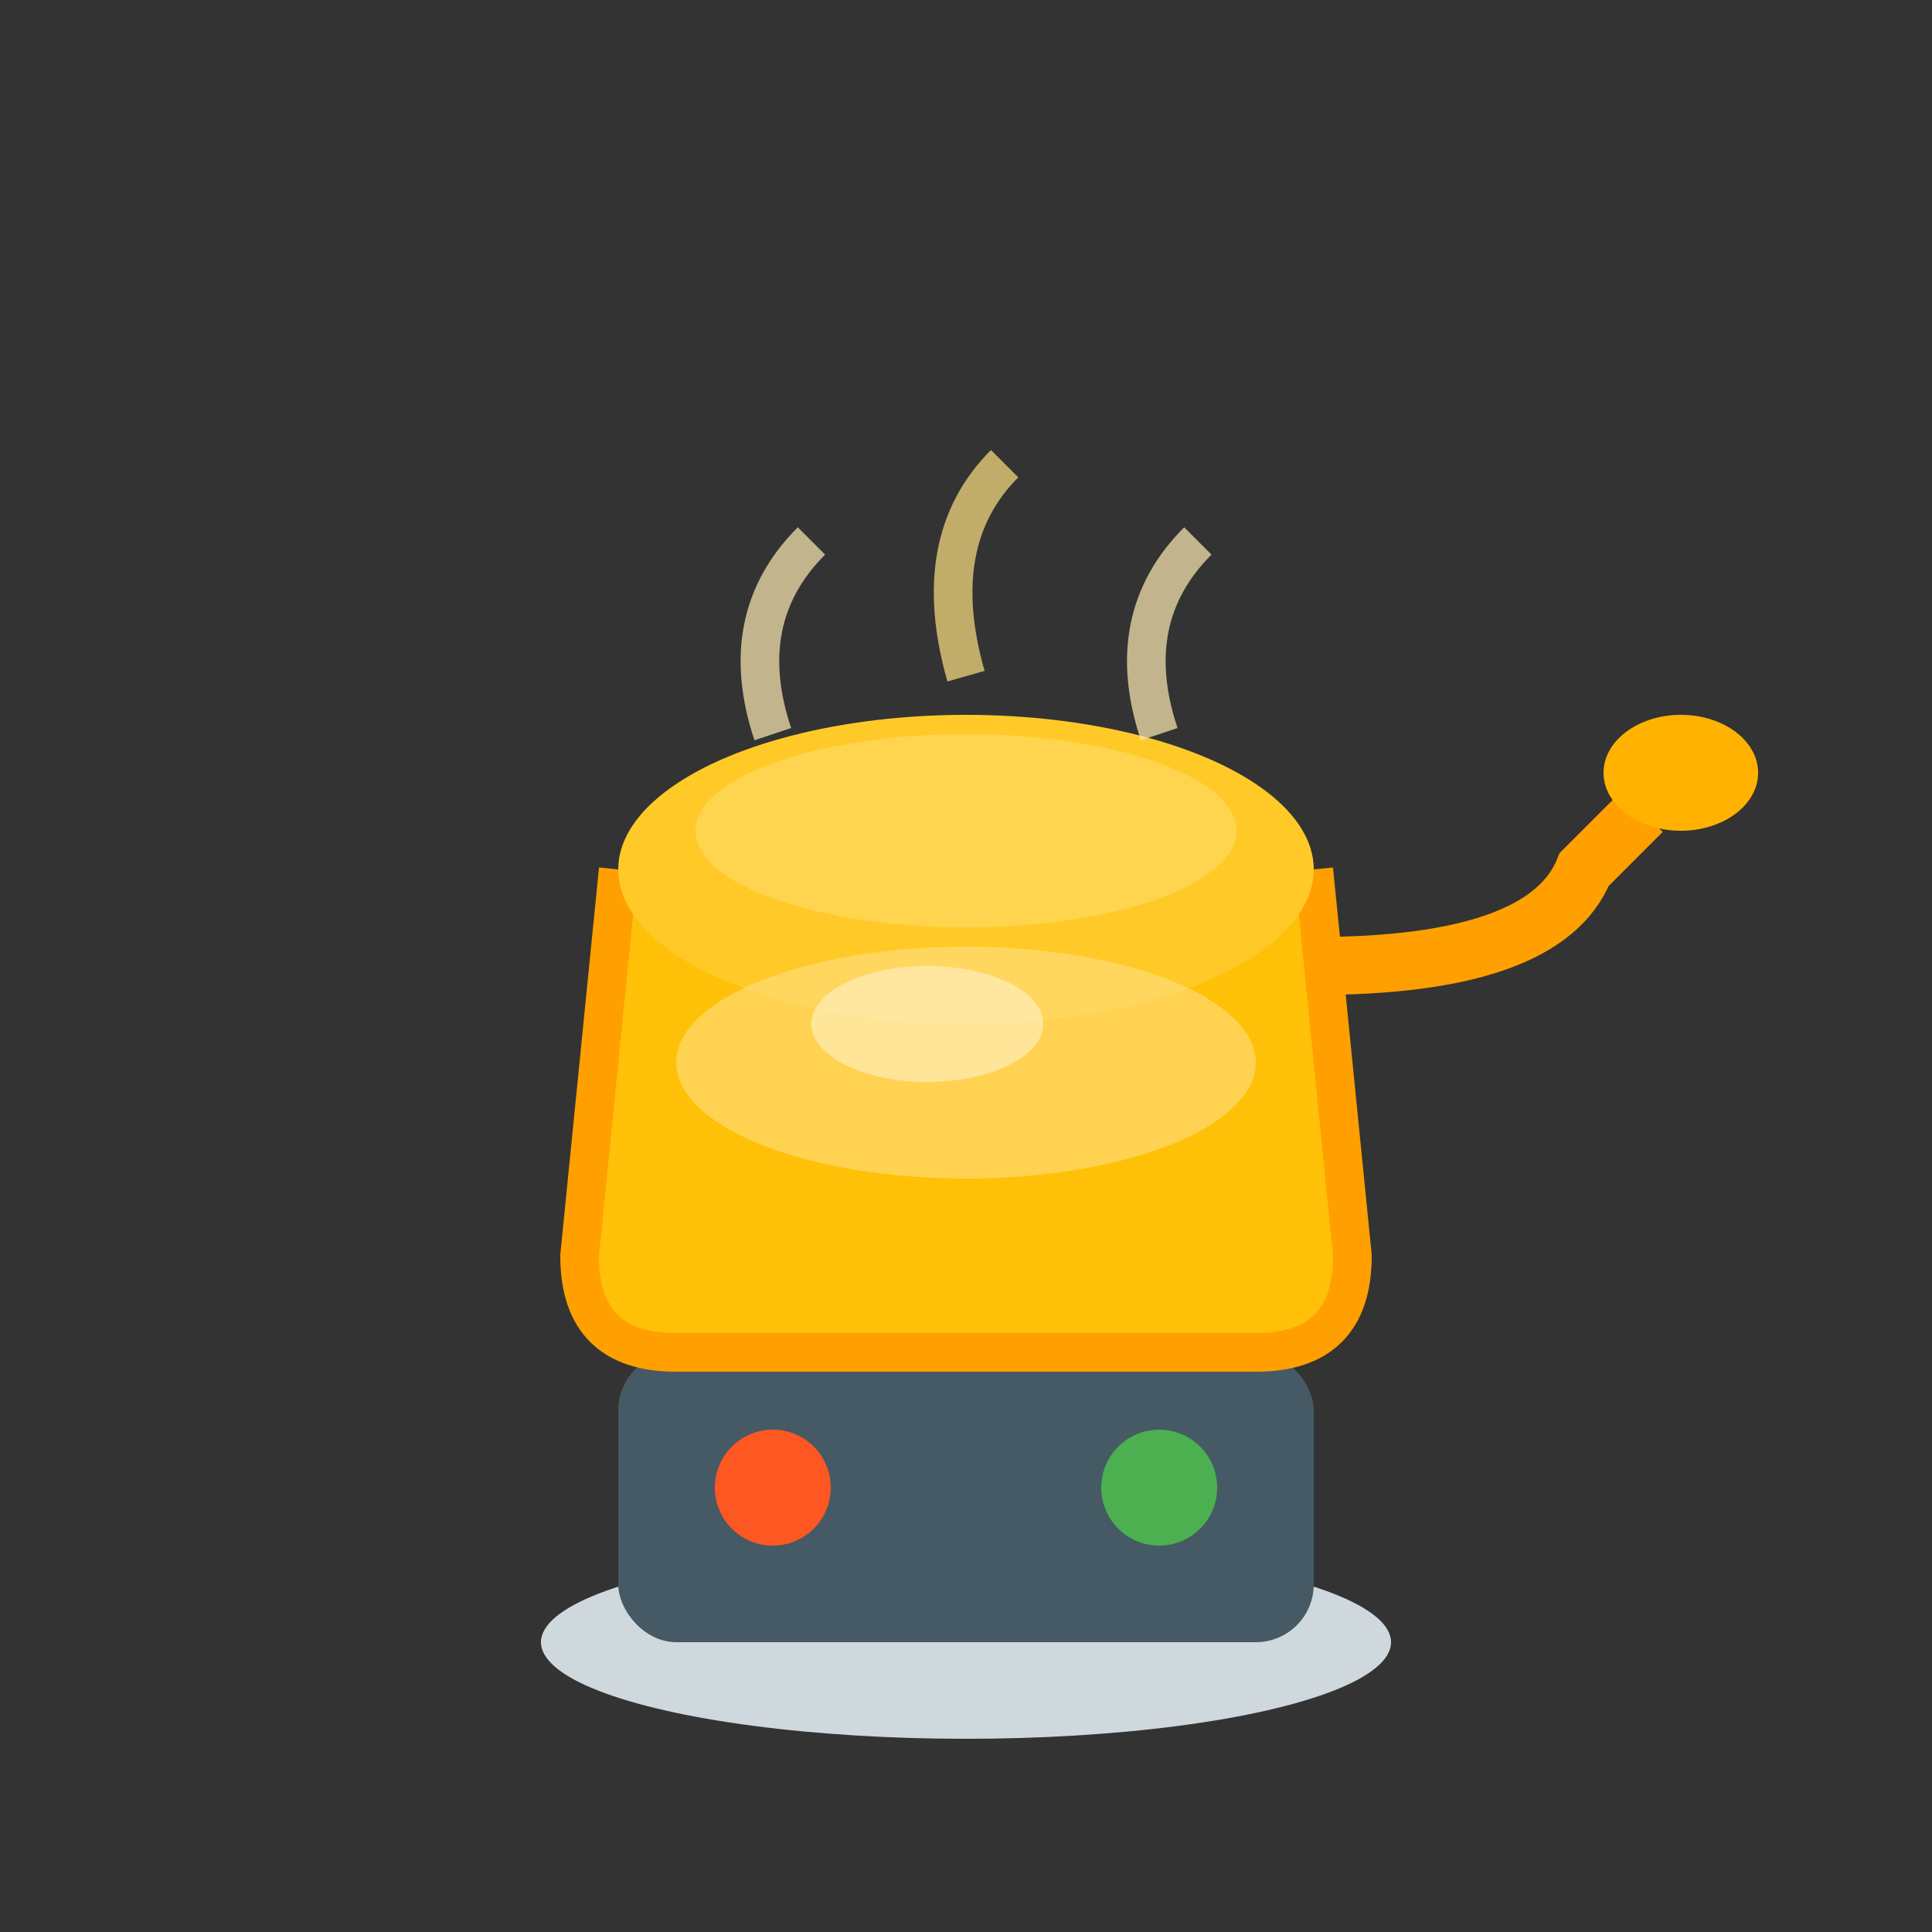 <svg xmlns="http://www.w3.org/2000/svg" viewBox="0 0 100 100" width="100" height="100">
  <rect x="0" y="0" width="100" height="100" fill="#333333" stroke="none"/>
  <ellipse cx="50" cy="85" rx="22" ry="5" fill="#CFD8DC"/>
  <rect x="32" y="70" width="36" height="15" rx="3" fill="#455A64"/>
  <circle cx="40" cy="77" r="3" fill="#FF5722"/>
  <circle cx="60" cy="77" r="3" fill="#4CAF50"/>
  <path d="M32 45 L30 65 Q30 70 35 70 L65 70 Q70 70 70 65 L68 45" fill="#FFC107" stroke="#FFA000" stroke-width="2"/>
  <ellipse cx="50" cy="45" rx="18" ry="8" fill="#FFCA28"/>
  <ellipse cx="50" cy="43" rx="14" ry="5" fill="#FFD54F"/>
  <ellipse cx="50" cy="55" rx="15" ry="6" fill="#FFE082" opacity="0.6"/>
  <ellipse cx="48" cy="53" rx="6" ry="3" fill="#FFF8E1" opacity="0.5"/>
  <path d="M68 50 Q80 50 82 45 L85 42" fill="none" stroke="#FFA000" stroke-width="3"/>
  <ellipse cx="87" cy="40" rx="4" ry="3" fill="#FFB300"/>
  <path d="M40 38 Q38 32 42 28" fill="none" stroke="#FFECB3" stroke-width="2" opacity="0.7"/>
  <path d="M50 35 Q48 28 52 24" fill="none" stroke="#FFE082" stroke-width="2" opacity="0.7"/>
  <path d="M60 38 Q58 32 62 28" fill="none" stroke="#FFECB3" stroke-width="2" opacity="0.7"/>
</svg>
